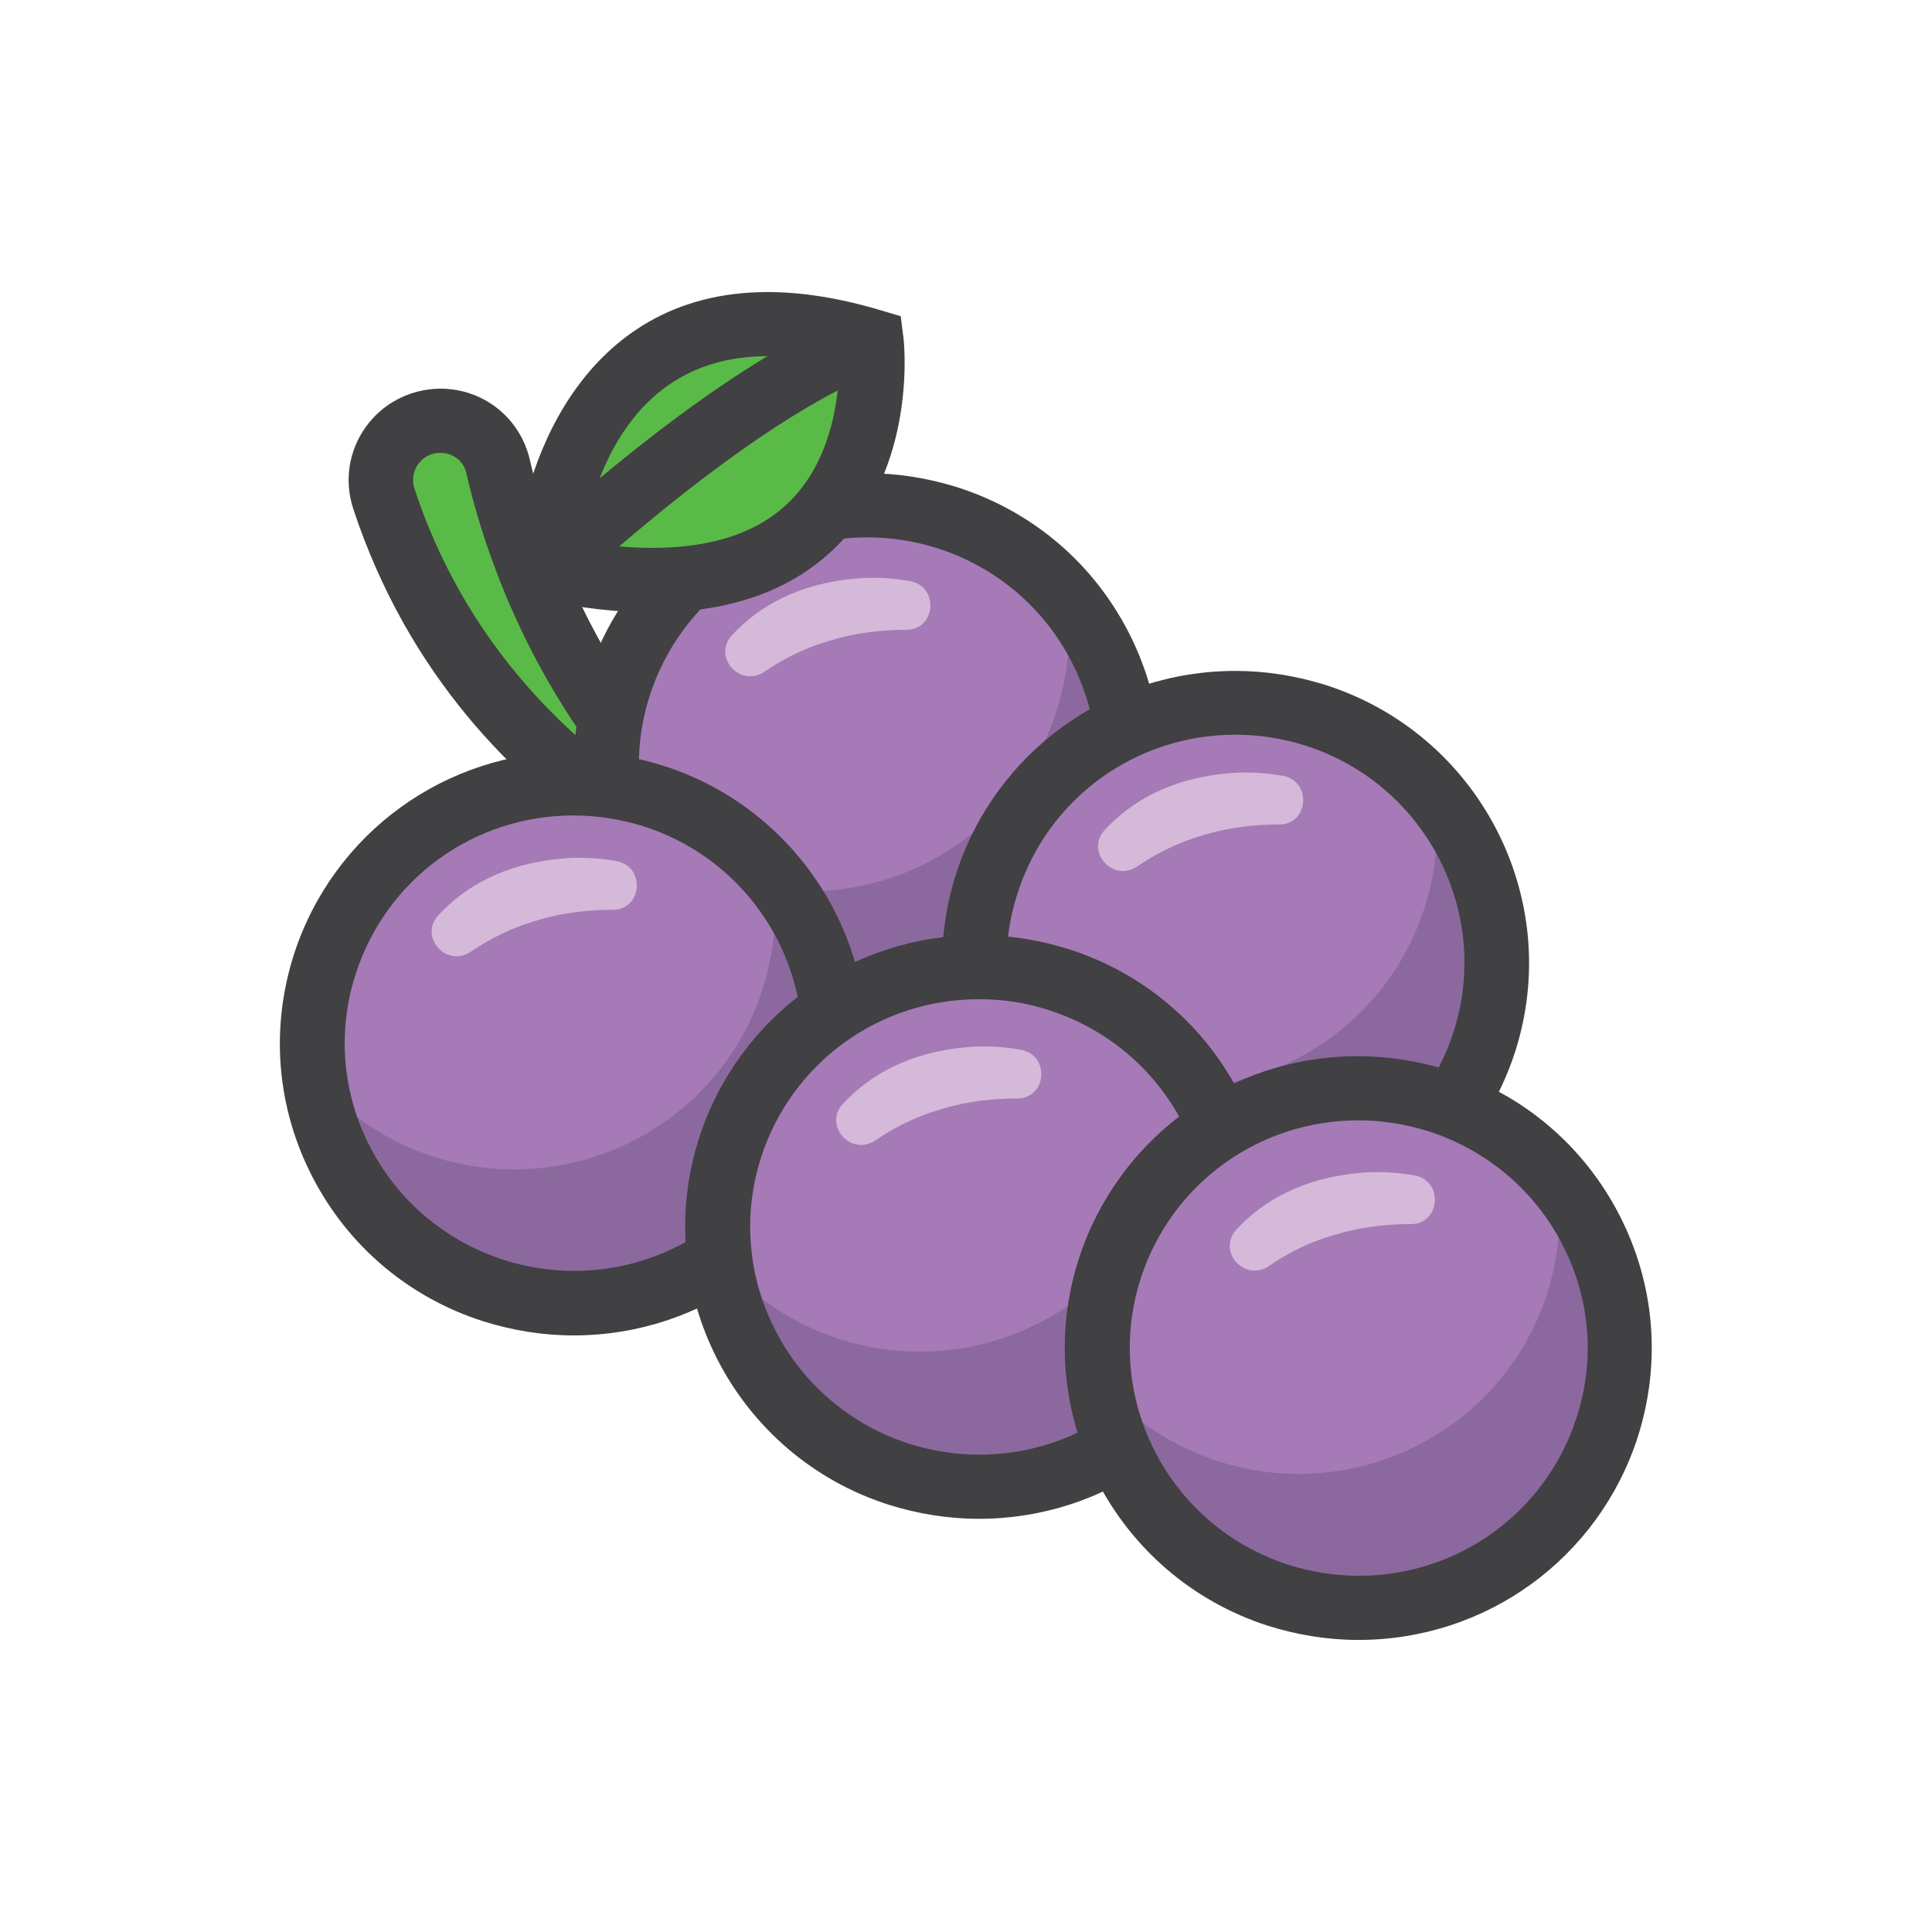 <svg enable-background="new 0 0 512 512" id="Layer_1" version="1.1" viewBox="0 0 512 512" xml:space="preserve" xmlns="http://www.w3.org/2000/svg" xmlns:xlink="http://www.w3.org/1999/xlink"><g><g><g><path d="M212.8,238.7c0,0-82.9-21.2-111.1-106.6c-3.3-10,4.1-20.4,14.7-20.6h0c7.4-0.1,14,4.9,15.6,12.1     C137.7,148.3,156.3,204,212.8,238.7z" fill="#5ABA47"/></g></g><g><g><path d="M212.9,247.2l0-5.3l-2.2,5.1c-3.6-0.9-87.8-23.4-117.1-112.2c-2.4-7.4-1.2-15.3,3.3-21.6     c4.5-6.3,11.6-10,19.4-10.2l0.4,0c11.4,0,21.1,7.7,23.7,18.8c5,21.9,22.6,76.4,76.9,109.7l-4.5,10.4V247.2z M116.7,120     c-2.4,0-4.5,1.1-5.9,3c-1.3,1.9-1.7,4.2-1,6.4c10.4,31.6,28.9,54,47.4,69.5c-21.2-28.8-30.1-58.2-33.6-73.4     C123,122.3,120.1,120,116.7,120z" fill="#414042"/></g></g><g><g><g><path d="M295.8,223.8c-11.7,36.2-50.7,56.1-87,44.5s-56.4-50.4-44.7-86.6c11.7-36.2,50.7-56.1,87-44.5      C287.5,148.8,307.5,187.6,295.8,223.8z" fill="#A57AB6"/></g></g><g><g><path d="M295.8,223.9c-11.7,36.2-50.6,56.1-87,44.5c-26.3-8.4-44.1-31-47.5-56.6c8.1,9.5,18.9,17,31.7,21.1      c36.4,11.6,75.4-8.3,87-44.5c3.2-10,4-20.2,2.8-30C297.6,175.9,303.3,200.5,295.8,223.9z" fill="#8B699E"/></g></g><g><g><path d="M202.6,178c-6.5,4.4-13.9-4-8.6-9.7c7-7.5,17.4-13.7,33.1-15c3.6-0.3,8.5-0.3,14.1,0.7      c7.8,1.5,6.8,13-1.1,12.9c-6.2,0-13.1,0.7-20.3,2.9C213.3,171.7,207.6,174.6,202.6,178z" fill="#D5B9D9"/></g></g><g><g><path d="M229.9,280.1c-8.1,0-16.1-1.3-23.8-3.7c-40.8-13-63.4-56.7-50.3-97.3c10.4-32.1,40.1-53.7,74-53.7      c8.1,0,16.1,1.3,23.8,3.7c19.8,6.3,35.9,19.9,45.4,38.3c9.5,18.4,11.2,39.3,4.9,59C293.6,258.5,263.8,280.1,229.9,280.1z       M229.9,142.4c-26.4,0-49.6,16.8-57.7,41.9c-10.2,31.7,7.4,65.7,39.2,75.9c6,1.9,12.3,2.9,18.6,2.9c26.4,0,49.6-16.8,57.7-41.9      c5-15.3,3.6-31.7-3.8-46c-7.4-14.3-20-24.9-35.4-29.9C242.4,143.4,236.2,142.4,229.9,142.4z" fill="#414042"/></g></g></g><g><g><g><path d="M217.9,297.6c-11.7,36.2-50.7,56.1-87,44.5s-56.4-50.4-44.7-86.6s50.7-56.1,87-44.5      S229.6,261.4,217.9,297.6z" fill="#A57AB6"/></g></g><g><g><path d="M217.9,297.6c-11.7,36.2-50.6,56.1-87,44.5c-26.3-8.4-44.1-31-47.5-56.6c8.1,9.5,18.9,17,31.7,21.1      c36.4,11.6,75.4-8.3,87-44.5c3.2-10,4-20.2,2.8-30C219.7,249.6,225.5,274.1,217.9,297.6z" fill="#8B699E"/></g></g><g><g><path d="M124.8,252.2c-6.5,4.4-13.9-4-8.6-9.7c7-7.5,17.4-13.7,33.1-15c3.6-0.3,8.5-0.3,14.1,0.7      c7.8,1.5,6.8,13-1.1,12.9c-6.2,0-13.1,0.7-20.3,2.9C135.5,245.9,129.8,248.8,124.8,252.2z" fill="#D5B9D9"/></g></g><g><g><path d="M152,353.9c-8.1,0-16.1-1.3-23.8-3.7c-19.8-6.3-35.9-19.9-45.4-38.3c-9.5-18.4-11.2-39.3-4.9-59      c10.4-32.1,40.1-53.7,74-53.7c8.1,0,16.1,1.3,23.8,3.7c40.8,13,63.4,56.7,50.3,97.3C215.7,332.3,185.9,353.9,152,353.9z       M152,216.1c-26.4,0-49.6,16.8-57.7,41.9c-5,15.3-3.6,31.7,3.8,46c7.4,14.3,20,24.9,35.4,29.9c6,1.9,12.3,2.9,18.6,2.9      c26.4,0,49.6-16.8,57.7-41.9c10.2-31.7-7.4-65.7-39.2-75.9C164.5,217.1,158.3,216.1,152,216.1z" fill="#414042"/></g></g></g><g><g><g><path d="M393.3,276.1c-11.7,36.2-50.7,56.1-87,44.5c-36.4-11.6-56.4-50.4-44.7-86.6s50.7-56.1,87-44.5      S405,239.9,393.3,276.1z" fill="#A57AB6"/></g></g><g><g><path d="M393.3,276.1c-11.7,36.2-50.6,56.1-87,44.5c-26.3-8.4-44.1-31-47.5-56.6c8.1,9.5,18.9,17,31.7,21.1      c36.4,11.6,75.4-8.3,87-44.5c3.2-10,4-20.2,2.8-30C395.2,228.1,400.9,252.7,393.3,276.1z" fill="#8B699E"/></g></g><g><g><path d="M327.5,332.5c-8.1,0-16.1-1.3-23.8-3.7c-19.8-6.3-35.9-19.9-45.4-38.3c-9.5-18.4-11.2-39.3-4.9-59      c10.4-32.1,40.1-53.7,74-53.7c8.1,0,16.1,1.3,23.8,3.7c40.8,13,63.4,56.7,50.3,97.3C391.1,310.9,361.4,332.5,327.5,332.5z       M327.4,194.7c-26.4,0-49.6,16.8-57.7,41.9c-5,15.3-3.6,31.7,3.8,46c7.4,14.3,20,24.9,35.4,29.9c6,1.9,12.3,2.9,18.6,2.9      c26.4,0,49.6-16.8,57.7-41.9c10.2-31.7-7.4-65.7-39.2-75.9C340,195.7,333.7,194.7,327.4,194.7z" fill="#414042"/></g></g><g><g><path d="M301.4,229.6c-6.5,4.4-13.9-4-8.6-9.7c7-7.5,17.4-13.7,33.1-15c3.6-0.3,8.5-0.3,14.1,0.7      c7.8,1.5,6.8,13-1.1,12.9c-6.2,0-13.1,0.7-20.3,2.9C312.1,223.3,306.4,226.2,301.4,229.6z" fill="#D5B9D9"/></g></g></g><g><g><path d="M325.3,346.2c-11.7,36.2-50.7,56.1-87,44.5s-56.4-50.4-44.7-86.6c11.7-36.2,50.7-56.1,87-44.5     S337,310,325.3,346.2z" fill="#A57AB6"/></g></g><g><g><path d="M325.4,345.9c-11.7,36.2-50.6,56.1-87,44.5c-26.3-8.4-44.1-31-47.5-56.6c8.1,9.5,18.9,17,31.7,21.1     c36.4,11.6,75.4-8.3,87-44.5c3.2-10,4-20.2,2.8-30C327.2,297.9,333,322.4,325.4,345.9z" fill="#8B699E"/></g></g><g><g><path d="M259.4,402.5c-8.1,0-16.1-1.3-23.8-3.7c-40.8-13-63.4-56.7-50.3-97.3c10.4-32.1,40.1-53.7,74-53.7     c8.1,0,16.1,1.3,23.8,3.7c19.8,6.3,35.9,19.9,45.4,38.3c9.5,18.4,11.2,39.3,4.9,59C323.1,380.9,293.3,402.5,259.4,402.5z      M259.4,264.8c-26.4,0-49.6,16.8-57.7,41.9c-10.2,31.7,7.4,65.7,39.2,75.9c6,1.9,12.3,2.9,18.6,2.9c26.4,0,49.6-16.8,57.7-41.9     c5-15.3,3.6-31.7-3.8-46c-7.4-14.3-20-24.9-35.4-29.9C271.9,265.7,265.7,264.8,259.4,264.8z" fill="#414042"/></g></g><g><g><path d="M232,302.2c-6.5,4.4-13.9-4-8.6-9.7c7-7.5,17.4-13.7,33.1-15c3.6-0.3,8.5-0.3,14.1,0.7     c7.8,1.5,6.8,13-1.1,12.9c-6.2,0-13.1,0.7-20.3,2.9C242.7,295.9,237,298.8,232,302.2z" fill="#D5B9D9"/></g></g><g><g><path d="M425.8,378.3c-11.7,36.2-50.7,56.1-87,44.5s-56.4-50.4-44.7-86.6c11.7-36.2,50.7-56.1,87-44.5     S437.5,342.1,425.8,378.3z" fill="#A57AB6"/></g></g><g><g><path d="M425.8,378.3c-11.7,36.2-50.6,56.1-87,44.5c-26.3-8.4-44.1-31-47.5-56.6c8.1,9.5,18.9,17,31.7,21.1     c36.4,11.6,75.4-8.3,87-44.5c3.2-10,4-20.2,2.8-30C427.7,330.3,433.4,354.8,425.8,378.3z" fill="#8B699E"/></g></g><g><g><path d="M360,434.6c-8.1,0-16.1-1.3-23.8-3.7c-40.8-13-63.4-56.7-50.3-97.3c10.4-32.1,40.1-53.7,74-53.7     c8.1,0,16.1,1.3,23.8,3.7c19.8,6.3,35.9,19.9,45.4,38.3c9.5,18.4,11.2,39.3,4.9,59C423.6,413,393.9,434.6,360,434.6z M360,296.9     c-26.4,0-49.6,16.8-57.7,41.9c-10.2,31.7,7.4,65.7,39.2,75.9c6,1.9,12.3,2.9,18.6,2.9c26.4,0,49.6-16.8,57.7-41.9     c5-15.3,3.6-31.7-3.8-46c-7.4-14.3-20-24.9-35.4-29.9C372.5,297.9,366.2,296.9,360,296.9z" fill="#414042"/></g></g><g><g><path d="M336.3,335.5c-6.5,4.4-13.9-4-8.6-9.7c7-7.5,17.4-13.7,33.1-15c3.6-0.3,8.5-0.3,14.1,0.7     c7.8,1.5,6.8,13-1.1,12.9c-6.2,0-13.1,0.7-20.3,2.9C346.9,329.2,341.2,332.1,336.3,335.5z" fill="#D5B9D9"/></g></g><g><g><path d="M144.9,150.5c0,0,4.3-84.7,85.7-60.2C230.7,90.4,240.1,170.6,144.9,150.5z" fill="#5ABA47"/></g></g><g><g><path d="M173,162.3c-9.1,0-19.1-1.1-29.8-3.4l-7.1-1.5l0.4-7.3c1.3-25.1,16.9-72.7,66.9-72.7     c9.2,0,19.2,1.6,29.9,4.8l5.4,1.6l0.7,5.5c0.2,1.3,3.5,31.9-15.6,53.3C211.9,155.7,194.9,162.3,173,162.3z M154.4,143.6     c26.2,4.2,45.3,0.1,56.3-12.2c9.9-11,11.6-26.4,11.7-34.5c-6.8-1.7-13.2-2.5-19.1-2.5C166.7,94.4,156.9,128.2,154.4,143.6z" fill="#414042"/></g></g><g><g><path d="M150.8,156.7L139,144.3c2.1-2,51.2-48.2,88.7-62l5.9,16C199.4,110.9,151.3,156.2,150.8,156.7z" fill="#414042"/></g></g></g></svg>
